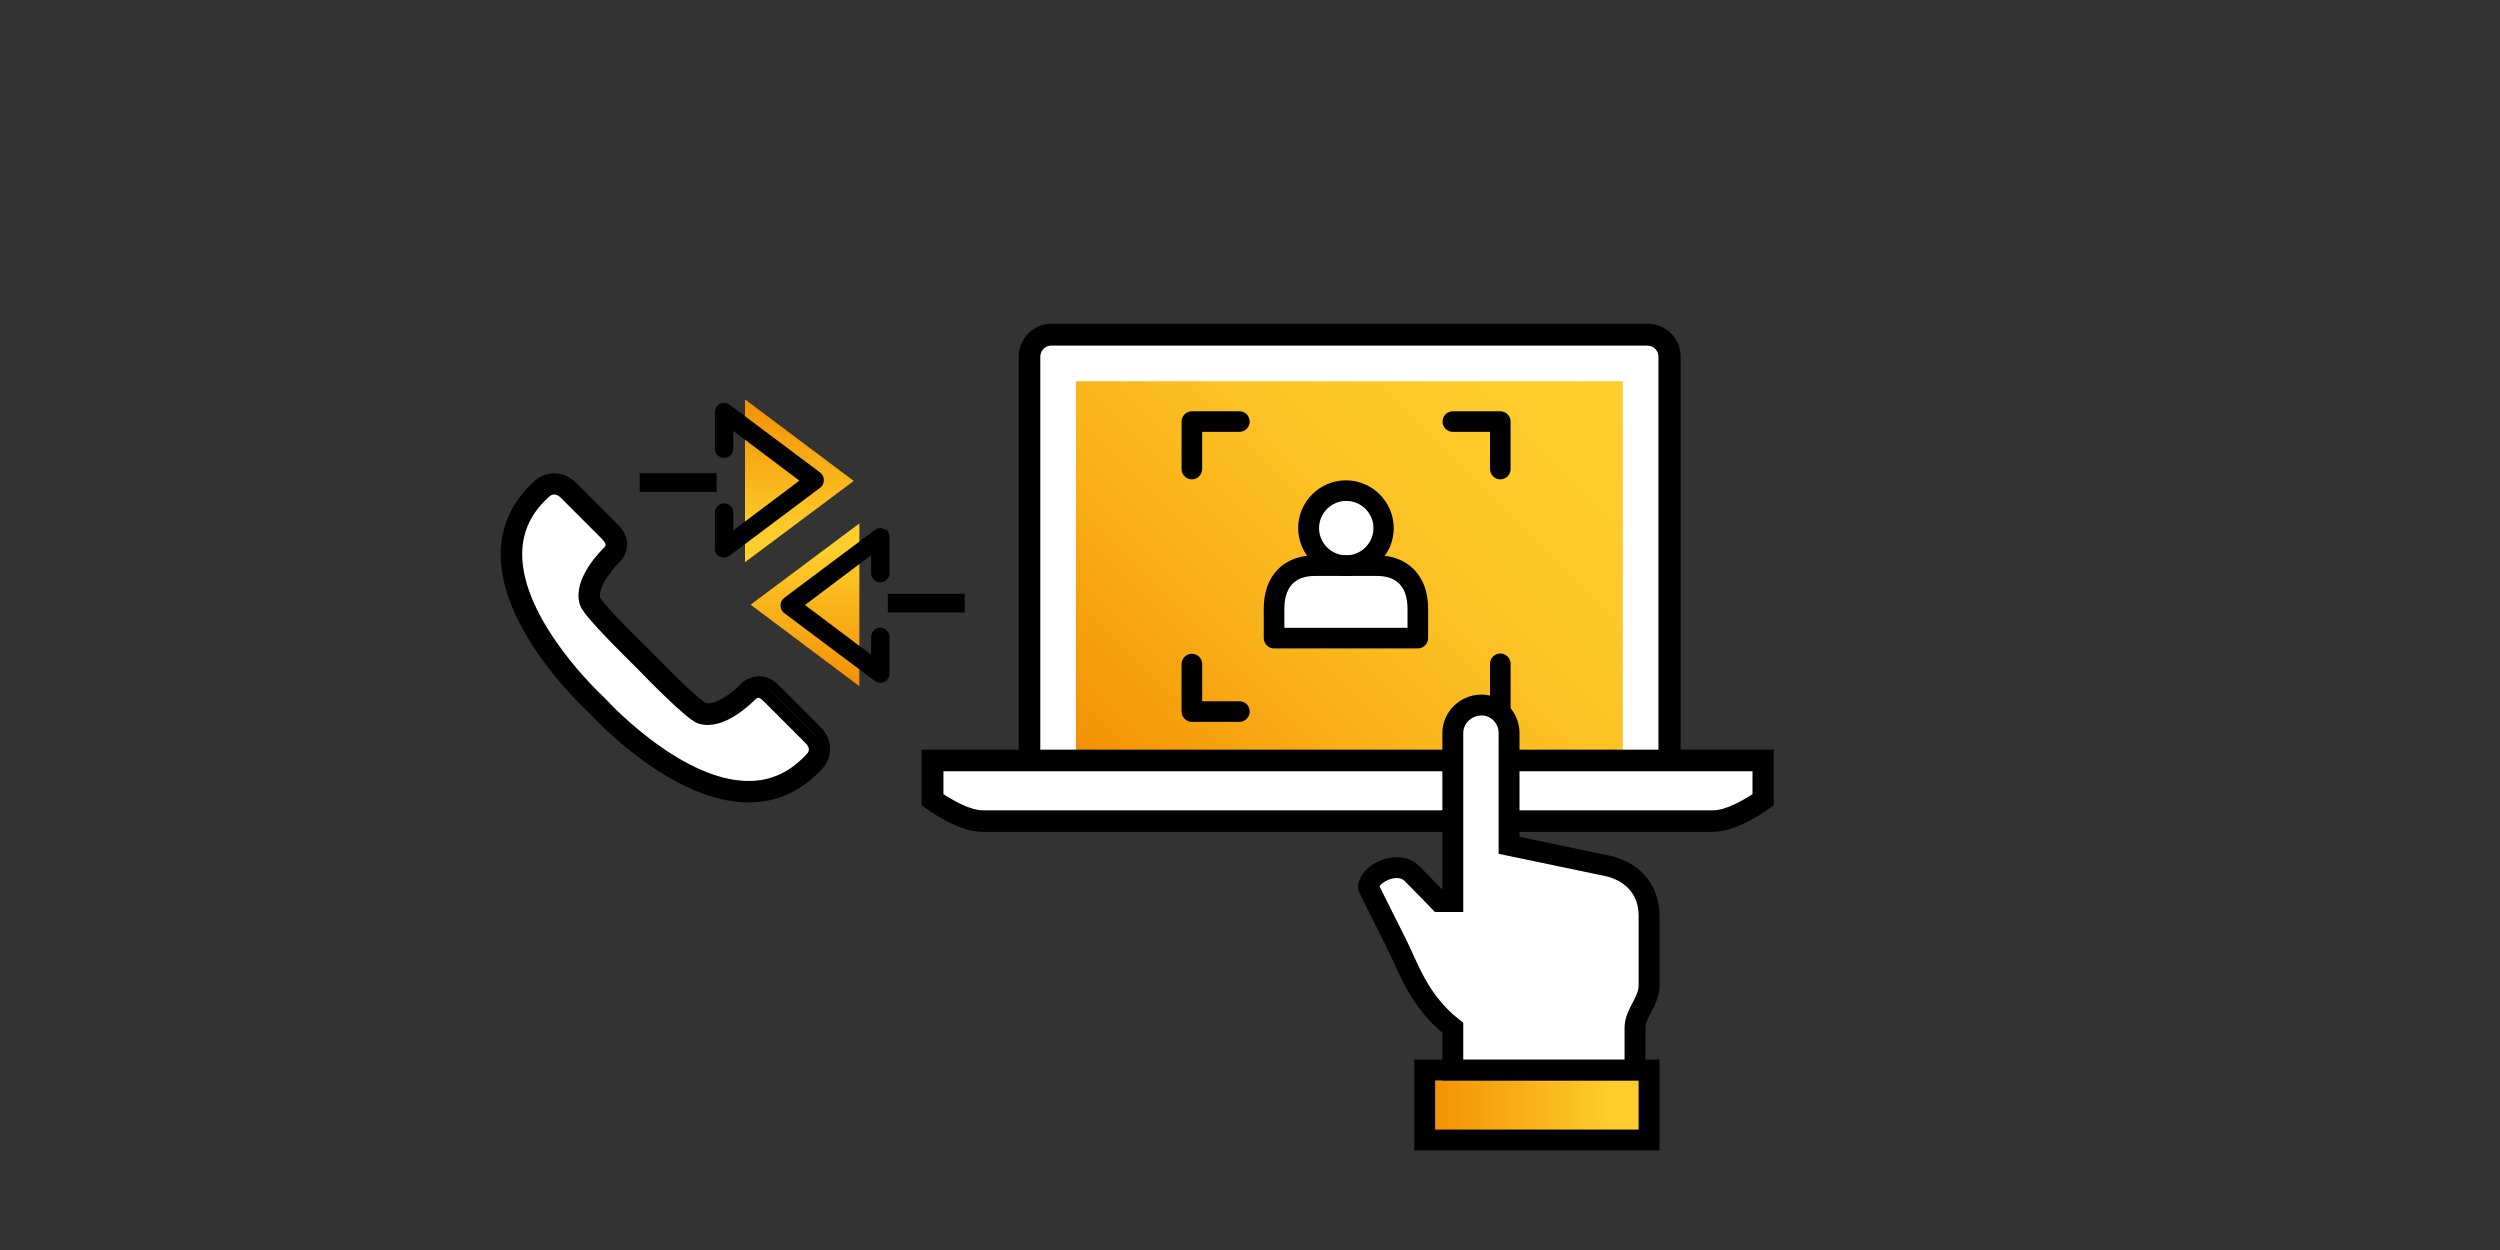 <?xml version="1.0" encoding="utf-8"?>
<!-- Generator: Adobe Illustrator 22.0.1, SVG Export Plug-In . SVG Version: 6.00 Build 0)  -->
<svg version="1.1" xmlns="http://www.w3.org/2000/svg" xmlns:xlink="http://www.w3.org/1999/xlink" x="0px" y="0px"
	 viewBox="0 0 800 400" style="enable-background:new 0 0 800 400;" xml:space="preserve">
<rect x="0" y="0" width="800" height="400" fill="#333333" stroke="none"/>
<style type="text/css">
	.st0{fill:url(#SVGID_1_);}
	.st1{fill:url(#SVGID_2_);}
	.st2{fill:none;stroke:#9D9D9C;stroke-width:8.845;stroke-dasharray:8.845;}
	.st3{stroke:#000000;stroke-width:1.964;stroke-miterlimit:10;}
	.st4{fill:#BCE3F9;stroke:#BCE3F9;stroke-miterlimit:10;}
	.st5{fill:none;stroke:#BCE3F9;stroke-width:7;}
	.st6{fill:none;stroke:#9D9D9C;stroke-width:4.896;stroke-miterlimit:10;}
	.st7{fill:none;stroke:#9D9D9C;stroke-width:4.896;stroke-miterlimit:10;stroke-dasharray:7.024,7.024;}
	.st8{fill:none;stroke:#9D9D9C;stroke-width:4.896;stroke-miterlimit:10;stroke-dasharray:7.063,7.063;}
	.st9{stroke:#000000;stroke-width:0.528;stroke-miterlimit:10;}
	.st10{fill:url(#SVGID_3_);}
	.st11{fill:#FFFFFF;}
	.st12{fill:none;stroke:#000000;stroke-width:6;stroke-miterlimit:10;stroke-dasharray:11.724,11.724;}
	.st13{fill:url(#SVGID_4_);}
	.st14{stroke:#000000;stroke-width:1.078;stroke-miterlimit:10;}
	.st15{fill:none;stroke:#000000;stroke-width:6.5;stroke-miterlimit:10;}
	.st16{fill:url(#SVGID_5_);}
	.st17{fill:none;stroke:#000000;stroke-width:6;stroke-miterlimit:10;}
	.st18{fill:none;stroke:#000000;stroke-width:6;stroke-miterlimit:10;stroke-dasharray:5.818,5.818;}
	.st19{fill:none;stroke:#BCE4FA;stroke-width:5.862;stroke-miterlimit:10;}
	.st20{fill:none;stroke:#BCE4FA;stroke-width:5.862;stroke-miterlimit:10;stroke-dasharray:8.113,8.113;}
	.st21{fill:none;stroke:#BCE3F9;stroke-width:5.862;stroke-miterlimit:10;}
	.st22{fill:none;stroke:#BCE3F9;stroke-width:5.862;stroke-miterlimit:10;stroke-dasharray:7.966,7.966;}
	.st23{fill:url(#SVGID_8_);}
	.st24{fill:none;stroke:#BCE3FA;stroke-width:5.862;stroke-miterlimit:10;}
	.st25{fill:none;stroke:#BCE3FA;stroke-width:5.862;stroke-miterlimit:10;stroke-dasharray:7.966,7.966;}
	.st26{fill:#BCE3F9;}
	.st27{fill:#C6C6C6;}
	.st28{fill:#FFFFFF;stroke:#000000;stroke-width:5.826;}
	.st29{fill:#DADADA;stroke:#000000;stroke-width:7;stroke-linecap:round;stroke-linejoin:round;stroke-miterlimit:10;}
	.st30{fill:url(#SVGID_11_);stroke:#000000;stroke-width:7;stroke-linecap:round;stroke-linejoin:round;stroke-miterlimit:10;}
	.st31{fill:url(#SVGID_12_);}
	.st32{fill:#B2B2B2;stroke:#B2B2B2;stroke-width:1.092;stroke-miterlimit:10;}
	.st33{fill:#FFFFFF;stroke:#000000;stroke-width:7.117;stroke-linecap:round;stroke-linejoin:round;stroke-miterlimit:10;}
	.st34{fill:none;stroke:#000000;stroke-width:7.117;stroke-linecap:round;stroke-linejoin:round;stroke-miterlimit:10;}
	.st35{fill:none;stroke:#9D9D9C;stroke-width:4.229;stroke-miterlimit:10;stroke-dasharray:7.394,7.394;}
	.st36{fill:#FFFFFF;stroke:#000000;stroke-width:5.286;stroke-linecap:round;stroke-linejoin:round;stroke-miterlimit:10;}
	.st37{fill:#BCE4FA;}
	.st38{fill:#FFFFFF;stroke:#000000;stroke-width:5.286;stroke-miterlimit:10;}
	.st39{fill:#FFD600;stroke:#000000;stroke-width:5.286;stroke-miterlimit:10;}
	.st40{fill:#FFD600;stroke:#000000;stroke-width:4.229;stroke-linecap:round;stroke-linejoin:round;stroke-miterlimit:10;}
	.st41{fill:none;stroke:#000000;stroke-width:5.286;stroke-miterlimit:10;}
	.st42{fill:url(#SVGID_23_);}
	.st43{stroke:#000000;stroke-width:1.73;stroke-miterlimit:10;}
	.st44{fill:#41464C;}
	.st45{stroke:#000000;stroke-width:1.345;stroke-miterlimit:10;}
	.st46{fill:#9D9D9C;}
	.st47{fill:#FFFFFF;stroke:#000000;stroke-width:4.583;stroke-miterlimit:10;}
	.st48{fill:#FFD600;stroke:#000000;stroke-width:4;stroke-miterlimit:10;}
	.st49{fill:#FFD600;}
	.st50{fill:#292E34;}
	.st51{fill:#BCE4FA;stroke:#000000;stroke-width:4;stroke-miterlimit:10;}
	.st52{fill:#D4EDFC;stroke:#000000;stroke-width:5;stroke-linecap:round;stroke-linejoin:round;stroke-miterlimit:10;}
	.st53{fill:url(#SVGID_24_);stroke:#000000;stroke-width:5;stroke-linecap:round;stroke-linejoin:round;stroke-miterlimit:10;}
	.st54{fill:none;stroke:#000000;stroke-width:5;stroke-linecap:round;stroke-linejoin:round;stroke-miterlimit:10;}
	.st55{fill:#3C3C3B;}
	.st56{fill:#9D9D9C;stroke:#9D9D9C;stroke-width:2.49;stroke-miterlimit:10;}
	.st57{fill:#FFFFFF;stroke:#9D9D9C;stroke-width:6.926;stroke-miterlimit:10;}
	.st58{fill:#FFD600;stroke:#000000;stroke-width:6;stroke-linecap:round;stroke-linejoin:round;stroke-miterlimit:10;}
	.st59{fill:#FFFFFF;stroke:#020203;stroke-width:6;stroke-miterlimit:10;}
	.st60{fill:#FFD703;stroke:#000000;stroke-width:6;stroke-linecap:round;stroke-linejoin:round;stroke-miterlimit:10;}
	.st61{fill:none;stroke:#000000;stroke-width:6;stroke-linecap:round;stroke-linejoin:round;stroke-miterlimit:10;}
	.st62{fill:#9D9D9C;stroke:#9D9D9C;stroke-width:2.857;stroke-miterlimit:10;}
	.st63{fill:#FFFFFF;stroke:#000000;stroke-width:6.225;stroke-miterlimit:10;}
	.st64{fill:url(#SVGID_25_);}
	.st65{fill:#FFFFFF;stroke:#000000;stroke-width:6.225;stroke-linecap:round;stroke-linejoin:round;stroke-miterlimit:10;}
	.st66{stroke:#000000;stroke-width:3.424;stroke-miterlimit:10;}
	.st67{fill:none;stroke:#000000;stroke-width:5.714;stroke-miterlimit:10;}
	.st68{fill:none;stroke:#000000;stroke-width:5.714;stroke-miterlimit:10;stroke-dasharray:5.672,5.672;}
	.st69{fill:none;stroke:#BCE4FA;stroke-width:5.714;stroke-miterlimit:10;}
	.st70{fill:none;stroke:#BCE4FA;stroke-width:5.714;stroke-miterlimit:10;stroke-dasharray:7.909,7.909;}
	.st71{fill:none;stroke:#000000;stroke-width:5.714;stroke-miterlimit:10;stroke-dasharray:11.711,11.711;}
	.st72{fill:none;stroke:#FFD600;stroke-width:5.714;stroke-miterlimit:10;}
	.st73{fill:none;stroke:#FFD600;stroke-width:5.714;stroke-miterlimit:10;stroke-dasharray:7.765,7.765;}
	.st74{fill:#FFD703;stroke:#000000;stroke-width:4;stroke-linecap:round;stroke-linejoin:round;stroke-miterlimit:10;}
	.st75{fill:none;stroke:#9D9D9C;stroke-width:4.64;stroke-miterlimit:10;}
	.st76{fill:none;stroke:#9D9D9C;stroke-width:4.64;stroke-miterlimit:10;stroke-dasharray:6.626,6.626;}
	.st77{fill:none;stroke:#9D9D9C;stroke-width:4.64;stroke-miterlimit:10;stroke-dasharray:6.349,6.349;}
	.st78{fill:none;stroke:#9D9D9C;stroke-width:4.64;stroke-miterlimit:10;stroke-dasharray:6.593,6.593;}
	.st79{fill:none;stroke:#9D9D9C;stroke-width:4.64;stroke-miterlimit:10;stroke-dasharray:6.581,6.581;}
	.st80{fill:none;stroke:#9D9D9C;stroke-width:4.64;stroke-miterlimit:10;stroke-dasharray:6.437,6.437;}
	.st81{fill:#FFFFFF;stroke:#000000;stroke-width:4.64;stroke-miterlimit:10;}
	.st82{fill:url(#SVGID_30_);}
	.st83{fill:#FFFFFF;stroke:#000000;stroke-width:4.64;stroke-linecap:round;stroke-linejoin:round;stroke-miterlimit:10;}
	.st84{fill:none;stroke:#000000;stroke-width:4.64;stroke-linecap:round;stroke-linejoin:round;stroke-miterlimit:10;}
	.st85{fill:#FFD600;stroke:#000000;stroke-width:4.64;stroke-linecap:round;stroke-linejoin:round;stroke-miterlimit:10;}
	.st86{fill:#D4EDFC;stroke:#000000;stroke-width:4.64;stroke-linecap:round;stroke-linejoin:round;stroke-miterlimit:10;}
	.st87{stroke:#000000;stroke-width:0.928;stroke-miterlimit:10;}
	.st88{fill:#FFFFFF;stroke:#000000;stroke-width:4.253;stroke-miterlimit:10;}
	.st89{fill:#BCE4FA;stroke:#000000;stroke-width:3.712;stroke-miterlimit:10;}
	.st90{stroke:#000000;stroke-miterlimit:10;}
	.st91{fill:url(#SVGID_33_);}
	.st92{fill:#FDC30B;}
	.st93{stroke:#000000;stroke-width:2.163;stroke-miterlimit:10;}
	.st94{fill:#FFD600;stroke:#000000;stroke-width:3.712;stroke-miterlimit:10;}
	.st95{stroke:#000000;stroke-width:1.5;stroke-miterlimit:10;}
	.st96{fill:url(#SVGID_34_);}
	.st97{fill:#FFFFFF;stroke:#000000;stroke-width:7;stroke-miterlimit:10;}
	.st98{fill:url(#SVGID_35_);}
	.st99{fill:none;stroke:#000000;stroke-width:5.654;}
	.st100{fill:#1D1D1C;}
	.st101{fill:#929393;}
	.st102{fill:#FFD600;stroke:#000000;stroke-width:4.297;stroke-miterlimit:10;}
	.st103{fill:#FFFFFF;stroke:#FFD600;stroke-width:5.266;stroke-linecap:round;stroke-linejoin:round;stroke-miterlimit:10;}
	.st104{fill:none;stroke:#FFD600;stroke-width:5.266;stroke-linecap:round;stroke-linejoin:round;stroke-miterlimit:10;}
	.st105{fill:none;stroke:#9D9D9C;stroke-width:4.64;stroke-miterlimit:10;stroke-dasharray:6.693,6.693;}
	.st106{fill:#D4EDFC;stroke:#000000;stroke-width:5.065;stroke-linecap:round;stroke-linejoin:round;stroke-miterlimit:10;}
	.st107{fill:#FFD600;stroke:#000000;stroke-width:5.065;stroke-linecap:round;stroke-linejoin:round;stroke-miterlimit:10;}
	.st108{fill:none;stroke:#000000;stroke-width:5.065;stroke-linecap:round;stroke-linejoin:round;stroke-miterlimit:10;}
	.st109{fill:#FFFFFF;stroke:#000000;stroke-miterlimit:10;}
	.st110{fill:#BCE3FA;}
	.st111{fill:#70706F;}
	.st112{fill:#BCE4FA;stroke:#BCE3FA;stroke-width:13.679;stroke-miterlimit:10;}
	.st113{fill:#FFD700;stroke:#FFD700;stroke-width:13.679;stroke-miterlimit:10;}
	.st114{stroke:#000000;stroke-width:2.28;stroke-miterlimit:10;}
	.st115{fill:url(#SVGID_38_);}
	.st116{fill:none;stroke:#9D9D9C;stroke-width:4.64;stroke-miterlimit:10;stroke-dasharray:6.496,6.496;}
	.st117{fill:#FFFFFF;stroke:#000000;stroke-width:5.268;stroke-miterlimit:10;}
	.st118{fill:#FFD600;stroke:#000000;stroke-width:4.598;stroke-miterlimit:10;}
	.st119{fill:#F9C44F;}
	.st120{fill:url(#SVGID_39_);}
	.st121{fill:#FFFFFF;stroke:#292E34;stroke-width:3.533;}
	.st122{fill:none;stroke:#000000;stroke-width:7.742;}
	.st123{fill:none;stroke:#9D9D9C;stroke-width:7;stroke-dasharray:7.742;}
	.st124{fill:#FFFFFF;stroke:#000000;stroke-width:6.118;}
	.st125{fill:none;stroke:#000000;stroke-width:7;}
	.st126{fill:url(#SVGID_40_);stroke:#000000;stroke-width:6;stroke-miterlimit:10;}
	.st127{fill:#C6C6C6;stroke:#000000;stroke-width:6;stroke-miterlimit:10;}
	.st128{fill:none;stroke:#000000;stroke-width:7;stroke-miterlimit:10;}
	.st129{fill:none;stroke:#000000;stroke-width:6.118;stroke-miterlimit:10;}
	.st130{fill:url(#SVGID_41_);}
	.st131{fill:url(#SVGID_42_);}
	.st132{stroke:#000000;stroke-width:1.32;}
	.st133{fill:url(#SVGID_43_);}
	.st134{clip-path:url(#SVGID_45_);}
	.st135{fill:none;stroke:#000000;stroke-width:5.748;}
	.st136{fill:#FFFFFF;stroke:#000000;stroke-width:5.748;}
	.st137{fill:#FFFFFF;stroke:#FFFFFF;stroke-width:1.223;}
	.st138{stroke:#000000;stroke-width:1.376;}
	.st139{fill:url(#SVGID_46_);}
	.st140{stroke:#FFFFFF;stroke-width:0.66;stroke-miterlimit:10;}
	.st141{fill:none;stroke:#000000;stroke-width:5.282;stroke-miterlimit:10;}
	.st142{fill:url(#SVGID_47_);stroke:#000000;stroke-width:5.282;}
	.st143{fill:#FFFFFF;stroke:#000000;stroke-width:6.051;}
	.st144{fill:none;stroke:#9D9D9C;stroke-width:7.094;}
	.st145{fill:none;stroke:#9D9D9C;stroke-width:7.083;stroke-dasharray:8.222;}
	.st146{fill:none;stroke:#9D9D9C;stroke-width:7.083;}
	.st147{fill:none;stroke:#9D9D9C;stroke-width:7.094;stroke-dasharray:7.094;}
	.st148{fill:#FFFFFF;stroke:#000000;stroke-width:6.847;stroke-linecap:round;stroke-linejoin:round;stroke-miterlimit:10;}
	.st149{fill:none;stroke:#000000;stroke-width:6;}
	.st150{fill:#FFFFFF;stroke:#000000;stroke-width:6;}
	.st151{fill:#FFD700;}
	.st152{fill:none;stroke:#000000;stroke-width:4.697;}
	.st153{fill:url(#SVGID_50_);stroke:#000000;stroke-width:6;}
	.st154{fill:url(#SVGID_51_);}
	.st155{fill:#FFFFFF;stroke:#000000;stroke-width:7.094;}
	.st156{fill:none;stroke:#000000;stroke-width:7.094;}
	.st157{fill:none;stroke:#878787;stroke-width:6;}
	.st158{fill:#FFFFFF;stroke:#000000;stroke-width:4.697;}
	.st159{fill:none;stroke:#000000;stroke-width:7.396;}
	.st160{fill:url(#SVGID_52_);}
	.st161{fill:none;stroke:#000000;stroke-width:5.436;}
	.st162{fill:#FFFFFF;stroke:#000000;stroke-width:5.436;}
	.st163{fill:#FFFFFF;stroke:#000000;stroke-width:6;stroke-miterlimit:10;}
	.st164{fill:#FFFFFF;stroke:#000000;stroke-width:5.275;stroke-miterlimit:10;}
	.st165{fill:#FFFFFF;stroke:#000000;stroke-width:5.537;stroke-miterlimit:10;}
	.st166{fill:none;stroke:#000000;stroke-width:5.275;stroke-miterlimit:10;}
	.st167{fill:#FFFFFF;stroke:#000000;stroke-width:5.275;stroke-miterlimit:10;}
	.st168{fill:url(#SVGID_53_);stroke:#000000;stroke-width:6;}
	.st169{fill:none;stroke:#9D9D9C;stroke-width:5;stroke-miterlimit:10;}
	.st170{fill:none;stroke:#9D9D9C;stroke-width:5;stroke-miterlimit:10;stroke-dasharray:6.981,6.981;}
	.st171{fill:none;stroke:#9D9D9C;stroke-width:5;stroke-miterlimit:10;stroke-dasharray:7,7;}
	.st172{fill:none;stroke:#9D9D9C;stroke-width:5;stroke-miterlimit:10;stroke-dasharray:6.926,6.926;}
	.st173{fill:none;stroke:#9D9D9C;stroke-width:5.194;stroke-miterlimit:10;}
	.st174{fill:none;stroke:#9D9D9C;stroke-width:5.194;stroke-miterlimit:10;stroke-dasharray:7.252,7.252;}
	.st175{fill:url(#SVGID_54_);}
	.st176{fill:#FFFFFF;stroke:#000000;stroke-width:5;stroke-miterlimit:10;}
	.st177{fill:url(#SVGID_55_);stroke:#000000;stroke-width:6;}
	.st178{fill:none;stroke:#FFFFFF;stroke-width:5;stroke-miterlimit:10;stroke-dasharray:7,7;}
	.st179{fill:url(#SVGID_56_);stroke:#000000;stroke-width:6;}
	.st180{fill:url(#SVGID_59_);stroke:#000000;stroke-width:6.485;}
	.st181{fill:url(#SVGID_60_);stroke:#000000;stroke-width:6.485;}
	.st182{fill:none;stroke:#FFFFFF;stroke-width:5.404;stroke-miterlimit:10;stroke-dasharray:5.109,5.109;}
	.st183{fill:none;stroke:#000000;stroke-width:7.359;stroke-miterlimit:10;}
	.st184{fill:none;stroke:#020203;stroke-width:6;stroke-miterlimit:10;}
	.st185{fill:none;stroke:#020203;stroke-width:7;stroke-miterlimit:10;}
	.st186{fill:none;stroke:#9D9D9C;stroke-width:4.824;stroke-miterlimit:10;}
	.st187{fill:none;stroke:#9D9D9C;stroke-width:4.824;stroke-miterlimit:10;stroke-dasharray:6.889,6.889;}
	.st188{fill:none;stroke:#9D9D9C;stroke-width:4.824;stroke-miterlimit:10;stroke-dasharray:6.601,6.601;}
	.st189{fill:none;stroke:#9D9D9C;stroke-width:4.824;stroke-miterlimit:10;stroke-dasharray:7.168,7.168;}
	.st190{fill:url(#SVGID_63_);}
	.st191{stroke:#000000;stroke-width:1.04;stroke-miterlimit:10;}
	.st192{fill:url(#SVGID_64_);}
	.st193{stroke:#000000;stroke-width:0.949;stroke-miterlimit:10;}
	.st194{fill:url(#SVGID_65_);}
	.st195{fill:none;stroke:#9D9D9C;stroke-width:4.824;stroke-miterlimit:10;stroke-dasharray:6.753,6.753;}
	.st196{fill:url(#SVGID_66_);stroke:#000000;stroke-width:6;stroke-miterlimit:10;}
	.st197{fill:none;stroke:#9D9D9C;stroke-width:5.175;stroke-miterlimit:10;}
	.st198{fill:none;stroke:#9D9D9C;stroke-width:5.175;stroke-miterlimit:10;stroke-dasharray:7.085,7.085;}
	.st199{fill:none;stroke:#9D9D9C;stroke-width:5.175;stroke-miterlimit:10;stroke-dasharray:7.244,7.244;}
	.st200{fill:#FFFFFF;stroke:#000000;stroke-width:6.238;stroke-miterlimit:10;}
	.st201{fill:#FFFFFF;stroke:#000000;stroke-width:4.824;stroke-linecap:round;stroke-linejoin:round;stroke-miterlimit:10;}
	.st202{fill:#FFFFFF;stroke:#000000;stroke-width:6;stroke-linecap:round;stroke-linejoin:round;stroke-miterlimit:10;}
	.st203{fill:#FFD600;stroke:#1E1E1C;stroke-width:4.205;stroke-linecap:round;stroke-linejoin:round;stroke-miterlimit:10;}
	.st204{fill:#FFD703;stroke:#1E1E1C;stroke-width:5;stroke-linecap:round;stroke-linejoin:round;stroke-miterlimit:10;}
	.st205{fill:none;stroke:#1E1E1C;stroke-width:6;stroke-linecap:round;stroke-linejoin:round;stroke-miterlimit:10;}
	.st206{fill:url(#SVGID_67_);}
	.st207{fill:#FFFFFF;stroke:#000000;stroke-width:6.514;stroke-linecap:round;stroke-linejoin:round;stroke-miterlimit:10;}
	.st208{fill:none;stroke:#000000;stroke-width:6.514;stroke-linecap:round;stroke-linejoin:round;stroke-miterlimit:10;}
	.st209{stroke:#000000;stroke-width:0.473;stroke-miterlimit:10;}
	.st210{fill:#FFFFFF;stroke:#000000;stroke-width:0;stroke-miterlimit:10;}
	.st211{stroke:#000000;stroke-width:0;stroke-miterlimit:10;}
	.st212{fill:#BCE3F9;stroke:#000000;stroke-width:6;stroke-miterlimit:10;}
	.st213{fill:#FFFFFF;stroke:#000000;stroke-width:6.787;stroke-miterlimit:10;}
	.st214{fill:#CDD5D7;stroke:#000000;stroke-width:6.305;stroke-miterlimit:10;}
	.st215{fill:url(#SVGID_68_);}
	.st216{fill:none;stroke:#000000;stroke-width:4.824;stroke-miterlimit:10;stroke-dasharray:6.753,6.753;}
	.st217{fill:none;stroke:#000000;stroke-width:5.133;stroke-miterlimit:10;}
	.st218{fill:none;stroke:#000000;stroke-width:5.133;stroke-miterlimit:10;stroke-dasharray:6.991,6.991;}
	.st219{fill:none;stroke:#000000;stroke-width:5.133;stroke-miterlimit:10;stroke-dasharray:7.186,7.186;}
	.st220{fill:url(#SVGID_69_);}
	.st221{fill:#DADADA;}
	.st222{fill:#FBBD5F;}
	.st223{fill:#1A3752;}
	.st224{fill:none;stroke:#000000;stroke-width:7.939;stroke-miterlimit:10;}
	.st225{fill:none;stroke:#FFD700;stroke-width:7;}
	.st226{fill:#FFFFFF;stroke:#1E1E1C;stroke-width:0.503;stroke-miterlimit:10;}
	.st227{fill:#FFFFFF;stroke:#292E34;stroke-width:5.532;}
	.st228{stroke:#000000;stroke-width:3;stroke-miterlimit:10;}
	.st229{stroke:#FFFFFF;stroke-width:0.5;stroke-miterlimit:10;}
	.st230{fill:none;stroke:#000000;stroke-width:8.845;}
	.st231{fill:url(#SVGID_70_);}
	.st232{fill:url(#SVGID_71_);}
	.st233{fill:#B2B2B2;}
	.st234{fill:url(#SVGID_72_);}
	.st235{fill:none;stroke:#000000;stroke-width:5.969;stroke-miterlimit:10;stroke-dasharray:5.969,5.969;}
	.st236{fill:none;stroke:#000000;stroke-width:5.969;stroke-miterlimit:10;}
	.st237{fill:none;stroke:#000000;stroke-width:5.969;stroke-miterlimit:10;stroke-dasharray:5.925,5.925;}
	.st238{fill:none;stroke:#BCE4FA;stroke-width:5.969;stroke-miterlimit:10;stroke-dasharray:8.356,8.356;}
	.st239{fill:none;stroke:#BCE4FA;stroke-width:5.969;stroke-miterlimit:10;}
	.st240{fill:none;stroke:#BCE4FA;stroke-width:5.969;stroke-miterlimit:10;stroke-dasharray:8.261,8.261;}
	.st241{fill:none;stroke:#000000;stroke-width:5.969;stroke-miterlimit:10;stroke-dasharray:11.938,11.938;}
	.st242{fill:none;stroke:#000000;stroke-width:5.969;stroke-miterlimit:10;stroke-dasharray:12.233,12.233;}
	.st243{fill:none;stroke:#BCE3F9;stroke-width:5.969;stroke-miterlimit:10;}
	.st244{fill:none;stroke:#BCE3F9;stroke-width:5.969;stroke-miterlimit:10;stroke-dasharray:8.111,8.111;}
	.st245{stroke:#000000;stroke-width:2.925;stroke-miterlimit:10;}
	.st246{stroke:#000000;stroke-width:1.147;stroke-miterlimit:10;}
	.st247{fill:url(#SVGID_77_);stroke:#000000;stroke-width:6.267;stroke-miterlimit:10;}
	.st248{fill:url(#SVGID_78_);stroke:#000000;stroke-width:6.267;stroke-miterlimit:10;}
	.st249{fill:url(#SVGID_79_);stroke:#000000;stroke-width:6.267;stroke-miterlimit:10;}
	.st250{fill:url(#SVGID_80_);stroke:#000000;stroke-width:6.267;stroke-miterlimit:10;}
	.st251{fill:url(#SVGID_81_);stroke:#000000;stroke-width:6.267;stroke-miterlimit:10;}
	.st252{fill:url(#SVGID_82_);stroke:#000000;stroke-width:6.267;stroke-miterlimit:10;}
	.st253{fill:none;stroke:#000000;stroke-width:5.862;stroke-miterlimit:10;}
	.st254{fill:none;stroke:#000000;stroke-width:5.862;stroke-miterlimit:10;stroke-dasharray:5.818,5.818;}
	.st255{fill:none;stroke:#FFD600;stroke-width:5.862;stroke-miterlimit:10;}
	.st256{fill:none;stroke:#FFD600;stroke-width:5.862;stroke-miterlimit:10;stroke-dasharray:7.966,7.966;}
	.st257{fill:url(#SVGID_85_);}
	.st258{fill:none;stroke:#000000;stroke-width:7;stroke-linecap:round;stroke-linejoin:round;stroke-miterlimit:10;}
	.st259{fill:url(#SVGID_86_);}
	.st260{fill:#FFFFFF;stroke:#000000;stroke-width:7;stroke-linecap:round;stroke-linejoin:round;stroke-miterlimit:10;}
	.st261{stroke:#000000;stroke-width:0.547;stroke-miterlimit:10;}
	.st262{fill:#FFFFFF;stroke:#000000;stroke-width:3.813;stroke-miterlimit:10;}
	.st263{fill:none;stroke:#9D9D9C;stroke-width:3.323;stroke-miterlimit:10;}
	.st264{fill:none;stroke:#9D9D9C;stroke-width:3.323;stroke-miterlimit:10;stroke-dasharray:5.623,5.623;}
	.st265{fill:none;stroke:#9D9D9C;stroke-width:3.323;stroke-miterlimit:10;stroke-dasharray:5.375,5.375;}
	.st266{fill:none;stroke:#9D9D9C;stroke-width:3.323;stroke-miterlimit:10;stroke-dasharray:5.375,5.375;}
	.st267{fill:none;stroke:#9D9D9C;stroke-width:3.323;stroke-miterlimit:10;stroke-dasharray:5.725,5.725;}
	.st268{fill:#9D9D9C;stroke:#000000;stroke-width:3.688;stroke-linecap:round;stroke-linejoin:round;stroke-miterlimit:10;}
	.st269{fill:none;stroke:#000000;stroke-width:4.199;}
	.st270{fill:#BCE3F9;stroke:#000000;stroke-width:4.233;}
	.st271{fill:#FFFFFF;stroke:#000000;stroke-width:4.099;stroke-miterlimit:10;}
	.st272{fill:url(#SVGID_87_);}
	.st273{fill:#FFFFFF;stroke:#000000;stroke-width:2.67;stroke-linecap:round;stroke-linejoin:round;stroke-miterlimit:10;}
	.st274{fill:#FFFFFF;stroke:#000000;stroke-width:4.199;}
	.st275{fill:url(#SVGID_90_);}
	.st276{fill:none;stroke:#000000;stroke-width:4.61;stroke-linecap:round;stroke-linejoin:round;stroke-miterlimit:10;}
	.st277{fill:#FFFFFF;stroke:#000000;stroke-width:3.585;stroke-miterlimit:10;}
	.st278{fill:#FFD600;stroke:#000000;stroke-width:3.585;stroke-linecap:round;stroke-linejoin:round;stroke-miterlimit:10;}
	.st279{fill:none;stroke:#000000;stroke-width:3.585;stroke-linecap:round;stroke-linejoin:round;stroke-miterlimit:10;}
	.st280{fill:#FFFFFF;stroke:#000000;stroke-width:4.233;stroke-linecap:round;stroke-linejoin:round;stroke-miterlimit:10;}
	.st281{fill:#C6C6C6;stroke:#000000;stroke-width:3.35;}
	.st282{fill:#FFD600;stroke:#000000;stroke-width:3.018;stroke-miterlimit:10;}
	.st283{fill:#FFFFFF;stroke:#000000;stroke-width:3.018;stroke-miterlimit:10;}
	.st284{fill:none;stroke:#FFD700;stroke-width:4.33;stroke-linecap:round;stroke-linejoin:round;stroke-miterlimit:10;}
	.st285{fill:none;stroke:#000000;stroke-width:3.649;stroke-miterlimit:10;}
	.st286{fill:none;}
	.st287{fill:#47B8EA;}
	.st288{fill:#BCE3F9;stroke:#000000;stroke-width:4.24;}
	.st289{fill:#FFFFFF;stroke:#000000;stroke-width:4.24;}
	.st290{fill:#FFFFFF;stroke:#000000;stroke-width:5.747;stroke-linecap:round;stroke-linejoin:round;stroke-miterlimit:10;}
	.st291{fill:url(#SVGID_99_);}
	.st292{fill:url(#SVGID_100_);}
	.st293{fill:none;stroke:#9D9D9C;stroke-width:6.166;stroke-miterlimit:10;}
	.st294{fill:none;stroke:#9D9D9C;stroke-width:6.166;stroke-miterlimit:10;stroke-dasharray:6.525,6.525;}
	.st295{fill:none;stroke:#9D9D9C;stroke-width:6.166;stroke-miterlimit:10;stroke-dasharray:6.776,6.776;}
	.st296{fill:none;stroke:#000000;stroke-width:6.089;}
	.st297{stroke:#BCE3FA;stroke-width:0.543;stroke-miterlimit:10;}
	.st298{fill:url(#SVGID_101_);stroke:#000000;stroke-width:6.713;}
	.st299{fill:none;stroke:#9D9D9C;stroke-width:6.166;stroke-miterlimit:10;stroke-dasharray:6.676,6.676;}
	.st300{fill:none;stroke:#000000;stroke-width:7.6;stroke-miterlimit:10;}
	.st301{fill:url(#SVGID_102_);stroke:#000000;stroke-width:7.194;stroke-miterlimit:10;}
	.st302{fill:#FFFFFF;stroke:#000000;stroke-width:7.194;stroke-miterlimit:10;}
	.st303{stroke:#000000;stroke-width:1.292;stroke-miterlimit:10;}
	.st304{fill:url(#SVGID_105_);}
	.st305{stroke:#000000;stroke-width:1.086;stroke-miterlimit:10;}
	.st306{stroke:#000000;stroke-width:2.171;stroke-miterlimit:10;}
	.st307{fill:url(#SVGID_106_);}
	.st308{fill:none;stroke:#000000;stroke-width:7.161;stroke-miterlimit:10;}
	.st309{fill:none;stroke:#000000;stroke-width:7.161;stroke-miterlimit:10;stroke-dasharray:7.21,7.21;}
	.st310{stroke:#000000;stroke-width:3.819;stroke-miterlimit:10;}
	.st311{stroke:#000000;stroke-width:0.515;stroke-miterlimit:10;}
	.st312{fill:#BCE3F9;stroke:#000000;stroke-width:7.161;stroke-miterlimit:10;}
	.st313{fill:url(#SVGID_111_);}
	.st314{stroke:#000000;stroke-width:3.581;stroke-miterlimit:10;}
	.st315{fill:#FFFFFF;stroke:#000000;stroke-width:7.542;stroke-miterlimit:10;}
	.st316{fill:#FFD600;stroke:#000000;stroke-width:6.583;stroke-miterlimit:10;}
	.st317{fill:#BCE3F9;stroke:#000000;stroke-width:6.583;stroke-miterlimit:10;}
	.st318{fill:url(#SVGID_112_);}
	.st319{fill:none;stroke:#000000;stroke-width:7.105;stroke-linecap:round;stroke-linejoin:round;stroke-miterlimit:10;}
	.st320{fill:url(#SVGID_113_);}
	.st321{stroke:#000000;stroke-width:2.03;stroke-miterlimit:10;}
	.st322{fill:none;stroke:#000000;stroke-width:6.09;}
	.st323{fill:none;stroke:#000000;stroke-width:5.489;}
	.st324{fill:none;stroke:#000000;stroke-width:7.105;}
	.st325{fill:url(#SVGID_114_);}
	.st326{fill:url(#SVGID_115_);}
	.st327{fill:url(#SVGID_116_);}
	.st328{stroke:#000000;stroke-width:1.038;}
	.st329{fill:url(#SVGID_117_);}
	.st330{fill:none;stroke:#000000;stroke-width:6.226;}
	.st331{fill:#020203;}
	.st332{fill:url(#SVGID_118_);}
	.st333{fill:url(#SVGID_119_);}
	.st334{fill:none;stroke:#FFFFFF;stroke-width:6.119;stroke-miterlimit:10;}
	.st335{fill:none;stroke:#000000;stroke-width:6.629;stroke-miterlimit:10;stroke-dasharray:6.087,6.087;}
	.st336{fill:none;stroke:#9D9D9C;stroke-width:5.244;stroke-miterlimit:10;}
	.st337{fill:none;stroke:#9D9D9C;stroke-width:5.244;stroke-miterlimit:10;stroke-dasharray:7.175,7.175;}
	.st338{fill:none;stroke:#9D9D9C;stroke-width:5.244;stroke-miterlimit:10;stroke-dasharray:7.451,7.451;}
	.st339{fill:none;stroke:#9D9D9C;stroke-width:5.244;stroke-miterlimit:10;stroke-dasharray:7.437,7.437;}
	.st340{fill:none;stroke:#9D9D9C;stroke-width:5.244;stroke-miterlimit:10;stroke-dasharray:7.275,7.275;}
	.st341{fill:#FFFFFF;stroke:#000000;stroke-width:5.651;stroke-miterlimit:10;}
	.st342{fill:url(#SVGID_120_);}
	.st343{fill:#FFFFFF;stroke:#000000;stroke-width:4.521;stroke-linecap:round;stroke-linejoin:round;stroke-miterlimit:10;}
	.st344{stroke:#000000;stroke-width:2.756;stroke-miterlimit:10;}
	.st345{stroke:#000000;stroke-width:1.183;stroke-miterlimit:10;}
	.st346{fill:#BCE3F9;stroke:#BCE3F9;stroke-width:5.651;stroke-miterlimit:10;}
	.st347{stroke:#000000;stroke-width:1.13;stroke-miterlimit:10;}
	.st348{fill:url(#SVGID_123_);}
	.st349{stroke:#000000;stroke-width:0.565;stroke-miterlimit:10;}
	.st350{stroke:#000000;stroke-width:1.049;stroke-miterlimit:10;}
	.st351{fill:none;stroke:#9D9D9C;stroke-width:5.244;stroke-miterlimit:10;stroke-dasharray:7.341,7.341;}
	.st352{fill:url(#SVGID_124_);stroke:#000000;stroke-width:5.651;stroke-miterlimit:10;}
	.st353{fill:#020203;stroke:#000000;stroke-width:4.067;stroke-miterlimit:10;}
	.st354{fill:#BCE3F9;stroke:#000000;stroke-width:4.067;stroke-miterlimit:10;}
	.st355{fill:#FFFFFF;stroke:#000000;stroke-width:4.067;stroke-miterlimit:10;}
	.st356{stroke:#000000;stroke-width:2.196;stroke-miterlimit:10;}
	.st357{fill:url(#SVGID_125_);}
	.st358{fill:none;stroke:#000000;stroke-width:7.593;}
	.st359{fill:url(#SVGID_126_);}
	.st360{fill:none;stroke:#292E34;stroke-width:7.48;}
	.st361{fill:none;stroke:#000000;stroke-width:7.48;}
	.st362{fill:none;stroke:#FFFFFF;stroke-width:7.48;}
	.st363{fill:url(#SVGID_127_);}
	.st364{fill:none;stroke:#000000;stroke-width:6;stroke-miterlimit:10;stroke-dasharray:5.069,5.069;}
	.st365{fill:none;stroke:#BCE4FA;stroke-width:6;stroke-miterlimit:10;}
	.st366{fill:none;stroke:#BCE4FA;stroke-width:6;stroke-miterlimit:10;stroke-dasharray:7.069,7.069;}
	.st367{fill:none;stroke:#000000;stroke-width:5.107;stroke-miterlimit:10;}
	.st368{fill:none;stroke:#000000;stroke-width:5.107;stroke-miterlimit:10;stroke-dasharray:10.467,10.467;}
	.st369{fill:none;stroke:#FFD600;stroke-width:5.107;stroke-miterlimit:10;}
	.st370{fill:none;stroke:#FFD600;stroke-width:5.107;stroke-miterlimit:10;stroke-dasharray:6.94,6.94;}
	.st371{fill:url(#SVGID_132_);}
	.st372{fill:#9D9D9C;stroke:#000000;stroke-width:3.439;stroke-linecap:round;stroke-linejoin:round;stroke-miterlimit:10;}
	.st373{fill:#FFFFFF;stroke:#000000;stroke-width:3.439;}
	.st374{fill:#8DD3F6;stroke:#000000;stroke-width:3.439;}
	.st375{fill:none;stroke:#000000;stroke-width:3.439;}
	.st376{fill:#FFD600;stroke:#000000;stroke-width:5.057;stroke-linecap:round;stroke-linejoin:round;stroke-miterlimit:10;}
	.st377{fill:#FFFFFF;stroke:#020203;stroke-width:4.29;stroke-miterlimit:10;}
	.st378{fill:#FFD703;stroke:#000000;stroke-width:4.045;stroke-linecap:round;stroke-linejoin:round;stroke-miterlimit:10;}
	.st379{fill:none;stroke:#000000;stroke-width:5.107;stroke-linecap:round;stroke-linejoin:round;stroke-miterlimit:10;}
	.st380{fill:#E5E8EC;}
	.st381{fill:#878787;}
	.st382{fill:none;stroke:#000000;stroke-width:4.086;stroke-linejoin:round;}
	.st383{fill:#FFFFFF;stroke:#000000;stroke-width:5.005;stroke-linecap:round;stroke-linejoin:round;stroke-miterlimit:10;}
	.st384{fill:url(#SVGID_133_);}
	.st385{fill:none;stroke:#000000;stroke-width:5.005;stroke-linecap:round;stroke-linejoin:round;stroke-miterlimit:10;}
	.st386{fill:none;stroke:#FFFFFF;stroke-width:4.29;}
	.st387{fill:#FFD700;stroke:#000000;stroke-width:2.043;stroke-miterlimit:10;}
	.st388{fill:#FFFFFF;stroke:#000000;stroke-width:2.043;stroke-miterlimit:10;}
	.st389{fill:#E5E8EC;stroke:#000000;stroke-width:2.043;stroke-miterlimit:10;}
	.st390{fill:#9D9D9C;stroke:#000000;stroke-width:2.043;stroke-miterlimit:10;}
	.st391{fill:#BCE4FA;stroke:#000000;stroke-width:2.043;stroke-miterlimit:10;}
	.st392{stroke:#000000;stroke-width:0.766;stroke-miterlimit:10;}
	.st393{fill:none;stroke:#000000;stroke-width:0.766;}
	.st394{fill:none;stroke:#000000;stroke-width:0.766;stroke-miterlimit:10;}
	.st395{fill:none;stroke:#000000;stroke-width:0.766;stroke-linejoin:round;}
	.st396{fill:url(#SVGID_134_);stroke:#000000;stroke-width:5.311;stroke-miterlimit:10;}
	.st397{fill:#FFFFFF;stroke:#000000;stroke-width:5.311;stroke-miterlimit:10;}
	.st398{fill:#FFFFFF;stroke:#000000;stroke-width:5.518;stroke-linecap:round;stroke-linejoin:round;stroke-miterlimit:10;}
	.st399{fill:url(#SVGID_137_);stroke:#000000;stroke-width:5.518;stroke-linejoin:round;stroke-miterlimit:10;}
	.st400{fill:#BCE3F9;stroke:#000000;stroke-width:4.811;}
	.st401{fill:#FFFFFF;stroke:#000000;stroke-width:5.82;}
	.st402{fill:#FFFFFF;stroke:#000000;stroke-width:5;stroke-linecap:round;stroke-linejoin:round;stroke-miterlimit:10;}
	.st403{fill:url(#SVGID_138_);}
	.st404{fill:#FFFFFF;stroke:#000000;stroke-width:4;stroke-linecap:round;stroke-linejoin:round;stroke-miterlimit:10;}
	.st405{fill:#FFFFFF;stroke:#000000;stroke-width:5.689;stroke-linecap:round;stroke-linejoin:round;stroke-miterlimit:10;}
	.st406{fill:#BBC4C7;}
	.st407{fill:#D8D9D9;}
	.st408{fill:#D8D9D9;stroke:#000000;stroke-width:5;}
	.st409{fill:#30251C;}
	.st410{fill:#D4EDFC;stroke:#000000;stroke-width:5.255;stroke-linecap:round;stroke-linejoin:round;stroke-miterlimit:10;}
	.st411{fill:#FFD600;stroke:#000000;stroke-width:5.255;stroke-linecap:round;stroke-linejoin:round;stroke-miterlimit:10;}
	.st412{fill:#FFFFFF;stroke:#000000;stroke-width:5.255;stroke-linecap:round;stroke-linejoin:round;stroke-miterlimit:10;}
	.st413{fill:url(#SVGID_141_);}
	.st414{fill:url(#SVGID_142_);}
	.st415{fill:url(#SVGID_143_);}
	.st416{fill:url(#SVGID_144_);}
	.st417{fill:url(#SVGID_145_);}
	.st418{fill:#B2B2B2;stroke:#B2B2B2;stroke-width:1.047;}
	.st419{stroke:#000000;stroke-width:1.047;}
	.st420{stroke:#000000;stroke-width:2.094;stroke-miterlimit:10;}
	.st421{fill:url(#SVGID_148_);}
	.st422{fill:url(#SVGID_149_);stroke:#000000;stroke-width:5.236;}
	.st423{fill:#FFFFFF;stroke:#FFFFFF;stroke-width:1.033;stroke-miterlimit:10;}
	.st424{fill:none;stroke:#000000;stroke-width:5.236;stroke-dasharray:5.669,5.669,5.669,5.669,5.669,5.669;}
	.st425{fill:none;stroke:#1E1E1C;stroke-width:5.496;stroke-miterlimit:10;}
	.st426{fill:url(#SVGID_152_);stroke:#000000;stroke-width:5.236;}
	.st427{fill:#FFFFFF;stroke:#FFFFFF;stroke-width:2.094;stroke-miterlimit:10;}
	.st428{fill:none;stroke:#000000;stroke-width:6.283;stroke-miterlimit:10;}
	.st429{fill:none;stroke:#FFFFFF;stroke-width:5.032;stroke-miterlimit:10;}
	.st430{fill:#FFFFFF;stroke:#000000;stroke-width:7.435;stroke-miterlimit:10;}
	.st431{fill:#FFFFFF;stroke:#000000;stroke-width:7.805;stroke-miterlimit:10;}
	.st432{fill:none;stroke:#000000;stroke-width:7.435;stroke-miterlimit:10;}
	.st433{fill:#FFFFFF;stroke:#000000;stroke-width:7.435;stroke-miterlimit:10;}
	.st434{fill:url(#SVGID_153_);}
	.st435{fill:url(#SVGID_154_);}
	.st436{fill:none;stroke:#878787;stroke-width:6.32;}
	.st437{fill:url(#SVGID_155_);stroke:#000000;stroke-width:6;}
	.st438{fill:url(#SVGID_156_);}
	.st439{fill:url(#SVGID_157_);}
	.st440{fill:url(#SVGID_158_);}
	.st441{fill:url(#SVGID_159_);}
	.st442{fill:none;stroke:#000000;stroke-width:5.826;}
	.st443{fill:none;stroke:#000000;stroke-width:5.826;stroke-linecap:square;}
	.st444{fill:url(#SVGID_160_);stroke:#000000;stroke-width:6;}
	.st445{fill:url(#SVGID_161_);stroke:#000000;stroke-width:6;}
	.st446{fill:none;stroke:#000000;stroke-width:5.826;stroke-linejoin:bevel;}
	.st447{fill:none;stroke:#000000;stroke-width:5.986;}
	.st448{fill:url(#SVGID_162_);}
	.st449{fill:none;stroke:#000000;stroke-width:6.813;stroke-miterlimit:10;}
	.st450{fill:url(#SVGID_163_);}
	.st451{fill:url(#SVGID_164_);}
	.st452{fill:#FFFFFF;stroke:#020203;stroke-width:2.854;stroke-miterlimit:10;}
	.st453{fill:#1E1E1C;}
	.st454{fill:url(#SVGID_165_);}
	.st455{fill:url(#SVGID_166_);}
	.st456{stroke:#000000;stroke-width:1.078;}
	.st457{fill:url(#SVGID_167_);}
	.st458{fill:#FFFFFF;stroke:#000000;stroke-width:6.354;stroke-miterlimit:10;}
	.st459{fill:none;stroke:#000000;stroke-width:7.08;}
	.st460{fill:none;stroke:#000000;stroke-width:6.353;stroke-miterlimit:10;}
	.st461{fill:none;stroke:#9D9D9C;stroke-width:7;stroke-miterlimit:10;stroke-dasharray:6.676,6.676;}
	.st462{fill:url(#SVGID_168_);}
	.st463{fill:url(#SVGID_169_);}
	.st464{fill:#FFFFFF;stroke:#FFFFFF;stroke-width:2.252;}
	.st465{fill:url(#SVGID_170_);stroke:#000000;stroke-width:7.194;stroke-miterlimit:10;}
	.st466{fill:url(#SVGID_177_);}
	.st467{fill:url(#SVGID_178_);stroke:#000000;stroke-width:7;stroke-miterlimit:10;}
	.st468{fill:url(#SVGID_179_);stroke:#000000;stroke-width:7;stroke-miterlimit:10;}
	.st469{fill:none;stroke:#9D9D9C;stroke-width:6.5;stroke-miterlimit:10;stroke-dasharray:6.676,6.676;}
	.st470{fill:url(#SVGID_182_);stroke:#000000;stroke-width:5;}
	.st471{fill:#DADADA;stroke:#000000;stroke-width:4.973;}
	.st472{fill:#FFFFFF;stroke:#020203;stroke-width:4.263;stroke-miterlimit:10;}
	.st473{fill:#BCE3FA;stroke:#020203;stroke-width:4.263;stroke-miterlimit:10;}
	.st474{fill:#FFFFFF;stroke:#020203;stroke-width:4.263;}
	.st475{fill:#FFFFFF;stroke:#1E1E1C;stroke-width:5.038;stroke-linecap:round;stroke-linejoin:round;stroke-miterlimit:10;}
	.st476{fill:none;stroke:#1E1E1C;stroke-width:5.038;stroke-linecap:round;stroke-linejoin:round;stroke-miterlimit:10;}
	.st477{fill:#60B2E4;}
	.st478{fill:url(#SVGID_183_);stroke:#000000;stroke-width:5.093;}
	.st479{fill:none;stroke:#FFFFFF;stroke-width:4.845;stroke-miterlimit:10;}
	.st480{fill:url(#SVGID_184_);}
	.st481{fill:#FFD600;stroke:#000000;stroke-width:5;stroke-miterlimit:10;}
	.st482{fill:#1B1B1B;stroke:#000000;stroke-miterlimit:10;}
	.st483{fill:#BCE3F9;stroke:#000000;stroke-width:5;stroke-miterlimit:10;}
	.st484{fill:url(#SVGID_187_);stroke:#000000;stroke-width:6.713;}
	.st485{stroke:#000000;stroke-width:0.747;}
	.st486{stroke:#000000;stroke-width:0.553;stroke-miterlimit:10;}
	.st487{fill:none;stroke:#000000;stroke-width:5.531;stroke-miterlimit:10;}
	.st488{fill:none;stroke:#000000;stroke-width:5.531;stroke-miterlimit:10;stroke-dasharray:5.364,5.364;}
	.st489{fill:none;stroke:#BCE3F9;stroke-width:5.404;stroke-miterlimit:10;}
	.st490{fill:none;stroke:#BCE3F9;stroke-width:5.404;stroke-miterlimit:10;stroke-dasharray:7.343,7.343;}
	.st491{fill:url(#SVGID_188_);}
	.st492{fill-rule:evenodd;clip-rule:evenodd;fill:#FFFFFF;}
	.st493{fill:#E6E8E9;}
	.st494{stroke:#000000;stroke-width:1.608;stroke-miterlimit:10;}
	.st495{fill:none;stroke:#000000;stroke-width:6.063;}
	.st496{stroke:#000000;stroke-width:0.761;}
	.st497{fill:#FFFFFF;stroke:#000000;stroke-width:7.212;stroke-linecap:round;stroke-linejoin:round;stroke-miterlimit:10;}
	.st498{fill:url(#SVGID_189_);}
	.st499{stroke:#000000;stroke-width:0.564;stroke-miterlimit:10;}
	.st500{fill:none;stroke:#000000;stroke-width:7.212;stroke-linecap:round;stroke-linejoin:round;stroke-miterlimit:10;}
	.st501{fill:none;stroke:#BCE3F9;stroke-width:8.243;}
	.st502{fill:#FFFFFF;stroke:#000000;stroke-width:4.03;stroke-miterlimit:10;}
	.st503{stroke:#000000;stroke-width:0.543;stroke-miterlimit:10;}
	.st504{fill:url(#SVGID_190_);}
	.st505{fill:url(#SVGID_191_);}
	.st506{fill:#BCE4FA;stroke:#BCE3FA;stroke-width:13.36;stroke-miterlimit:10;}
	.st507{fill:#FFD700;stroke:#FFD700;stroke-width:13.36;stroke-miterlimit:10;}
	.st508{stroke:#000000;stroke-width:2.227;stroke-miterlimit:10;}
	.st509{fill:url(#SVGID_194_);}
	.st510{fill:url(#SVGID_195_);}
	.st511{stroke:#000000;stroke-width:1.187;stroke-miterlimit:10;}
	.st512{fill:#FFFFFF;stroke:#292E34;stroke-width:4.194;}
	.st513{stroke:#000000;stroke-width:0.901;stroke-miterlimit:10;}
	.st514{fill:url(#SVGID_196_);}
	.st515{fill:#FFFFFF;stroke:#020203;stroke-width:2.571;stroke-miterlimit:10;}
	.st516{fill:url(#SVGID_197_);}
	.st517{fill:none;stroke:#000000;stroke-width:5.804;}
	.st518{fill:none;stroke:#9D9D9C;stroke-width:4.896;stroke-miterlimit:10;stroke-dasharray:6.855,6.855;}
	.st519{fill:url(#SVGID_198_);}
	.st520{fill:url(#SVGID_199_);}
	.st521{fill:url(#SVGID_202_);}
	.st522{fill:url(#SVGID_203_);}
	.st523{fill:url(#SVGID_204_);stroke:#000000;stroke-width:6.68;stroke-miterlimit:10;}
	.st524{fill:#EDEDED;}
	.st525{fill:url(#SVGID_205_);}
	.st526{fill:url(#SVGID_206_);}
	.st527{fill:none;stroke:#000000;stroke-width:6.847;stroke-linecap:round;stroke-linejoin:round;stroke-miterlimit:10;}
	.st528{fill:#FFFFFF;stroke:#000000;stroke-width:6.68;stroke-miterlimit:10;}
	.st529{fill:none;stroke:#000000;stroke-width:5.151;stroke-miterlimit:10;}
	.st530{fill:url(#SVGID_207_);}
	.st531{fill:url(#SVGID_208_);}
	.st532{fill:none;stroke:#292E34;stroke-width:6.017;}
	.st533{fill:none;stroke:#000000;stroke-width:6.088;}
	.st534{fill:none;stroke:#000000;stroke-width:6.017;}
	.st535{fill:none;stroke:#FFFFFF;stroke-width:6.017;}
	.st536{fill:none;stroke:#000000;stroke-width:6.5;}
	.st537{fill:#FFFFFF;stroke:#000000;stroke-width:6.5;}
	.st538{fill:none;stroke:#000000;stroke-width:6.32;}
	.st539{fill:url(#SVGID_209_);stroke:#000000;stroke-width:7.194;stroke-miterlimit:10;}
	.st540{fill:url(#SVGID_212_);}
	.st541{fill:#CECECD;}
	.st542{fill:#FFFFFF;stroke:#000000;stroke-width:7;}
	.st543{fill:#BCE3FA;stroke:#000000;stroke-width:7;}
	.st544{fill:none;stroke:#000000;stroke-width:9.574;}
	.st545{fill:url(#SVGID_213_);}
	.st546{fill:url(#SVGID_214_);}
	.st547{fill:url(#SVGID_215_);stroke:#000000;stroke-width:7;}
	.st548{fill:#C6C6C6;stroke:#000000;stroke-width:7;stroke-linecap:round;stroke-linejoin:round;stroke-miterlimit:10;}
	.st549{fill:url(#SVGID_216_);}
	.st550{fill:url(#SVGID_217_);stroke:#000000;stroke-width:7.194;stroke-miterlimit:10;}
	.st551{stroke:#FFFFFF;stroke-width:0.71;stroke-miterlimit:10;}
	.st552{fill:url(#SVGID_221_);stroke:#000000;stroke-width:6;}
	.st553{fill:#FFFFFF;stroke:#FFFFFF;stroke-miterlimit:10;}
	.st554{fill:url(#SVGID_223_);stroke:#000000;stroke-width:7;stroke-miterlimit:10;}
	.st555{stroke:#000000;stroke-width:2;stroke-miterlimit:10;}
	.st556{fill:none;stroke:#000000;stroke-width:7.161;stroke-miterlimit:10;stroke-dasharray:7.461,7.461;}
	.st557{fill:#BCE3F9;stroke:#000000;stroke-width:7;stroke-miterlimit:10;}
	.st558{fill:url(#SVGID_226_);stroke:#000000;stroke-width:7;stroke-miterlimit:10;}
	.st559{fill:url(#SVGID_227_);}
	.st560{fill:url(#SVGID_228_);}
	.st561{fill:#D4EDFC;stroke:#000000;stroke-width:6;stroke-linecap:round;stroke-linejoin:round;stroke-miterlimit:10;}
	.st562{fill:none;stroke:#B2B2B2;stroke-width:5.969;stroke-miterlimit:10;stroke-dasharray:8.356,8.356;}
	.st563{fill:none;stroke:#B2B2B2;stroke-width:5.969;stroke-miterlimit:10;}
	.st564{fill:none;stroke:#B2B2B2;stroke-width:5.969;stroke-miterlimit:10;stroke-dasharray:8.261,8.261;}
	.st565{fill:none;stroke:#FFD700;stroke-width:5.969;stroke-miterlimit:10;}
	.st566{fill:none;stroke:#FFD700;stroke-width:5.969;stroke-miterlimit:10;stroke-dasharray:8.111,8.111;}
	.st567{fill:none;stroke:#9D9D9C;stroke-width:6;}
	.st568{fill:#FFFFFF;stroke:#000000;stroke-width:7.105;stroke-linecap:round;stroke-linejoin:round;stroke-miterlimit:10;}
	.st569{fill:url(#SVGID_233_);}
	.st570{fill:url(#SVGID_234_);}
	.st571{fill:#FFFFFF;stroke:#000000;stroke-width:3.159;}
	.st572{fill:#FFFFFF;stroke:#000000;stroke-width:4;}
	.st573{fill:url(#SVGID_235_);}
	.st574{fill:url(#SVGID_236_);}
	.st575{fill:url(#SVGID_237_);stroke:#000000;stroke-width:6.68;stroke-miterlimit:10;}
</style>
<g id="Layer_2">
</g>
<g id="Layer_1">
	<path class="st11" d="M329.4,244V114.1c0-3.9,3.1-7,7-7h190.8c3.9,0,7,3.1,7,7V244"/>
	<path class="st90" d="M537.1,244h-5.9V114.1c0-2.2-1.8-4-4-4H336.4c-2.2,0-4,1.8-4,4V244h-5.9V114.1c0-5.5,4.5-10,10-10h190.8
		c5.5,0,10,4.5,10,10V244z"/>
	<linearGradient id="SVGID_1_" gradientUnits="userSpaceOnUse" x1="358.39" y1="254.614" x2="505.095" y2="107.909">
		<stop  offset="0" style="stop-color:#F29003"/>
		<stop  offset="6.359631e-02" style="stop-color:#F49808"/>
		<stop  offset="0.313" style="stop-color:#F9B019"/>
		<stop  offset="0.557" style="stop-color:#FCC124"/>
		<stop  offset="0.79" style="stop-color:#FECB2A"/>
		<stop  offset="1" style="stop-color:#FFCE2C"/>
	</linearGradient>
	<rect x="344.3" y="122" class="st0" width="175" height="118.4"/>
	<path class="st11" d="M298.9,243.3v12.6c0,0,9.2,6.9,15.9,6.9h84.6h64.8h84.6c6.8,0,15.9-6.9,15.9-6.9v-12.6H298.9z"/>
	<path class="st90" d="M548.2,265.7H314.3c-7.5,0-16.7-6.7-17.7-7.4l-1.2-0.9v-17h271.7v17l-1.2,0.9
		C564.9,259,555.7,265.7,548.2,265.7z M301.4,254.4c3,2,8.9,5.4,13,5.4h233.9c4.1,0,10-3.4,13-5.4v-8.1H301.4V254.4z"/>
	<path class="st571" d="M261.4,233.7l-13.1-13.1c-1.8-1.8-3.7-2.8-5.7-2.6c-2.6,0.1-4.3,1.9-4.4,2c-2.2,2.3-8.8,7.8-13,6.4
		c-1.7-0.6-10.4-8.9-17.9-16.7c-7.7-7.4-16-16.1-16.7-17.8c-1.4-4.2,4.2-10.8,6.4-13c0.2-0.2,2-1.8,2.1-4.4c0.1-2-0.8-3.9-2.7-5.7
		l-13.1-13.1c-4.1-4.1-8.6-2.6-10.5-1.2c-7.2,6.2-10.9,13.8-11,22.5c-0.3,23.8,25.9,48.2,27.6,49.8l0.7,0.7c0,0,0,0,0,0
		c1,1.1,25.5,27.7,49.5,27.7h0.4c8.7-0.1,16.3-3.8,22.6-11C264,242.3,265.5,237.8,261.4,233.7z M260.1,242.1
		c-5.6,6.4-12.3,9.7-20.1,9.8c-21.9,0.4-45.5-24.5-47.3-26.5c-0.1-0.1-0.2-0.2-0.3-0.3l-0.6-0.6c0,0-0.1-0.1-0.1-0.1
		c-0.3-0.3-26.9-24.8-26.6-47.4c0.1-7.8,3.4-14.5,9.8-20c0.3-0.2,3.1-2.1,6.1,1l13.1,13.1c1.1,1.1,1.7,2.3,1.7,3.3
		c0,1.3-1,2.1-1,2.2c-1,0.9-9.6,9.5-7.3,16.4c1.1,3.1,13.7,15.4,17.4,19.1c3.7,3.8,16,16.4,19.1,17.5c6.9,2.3,15.4-6.3,16.4-7.3
		c0,0,0.9-0.9,2.1-1c1-0.1,2.1,0.5,3.3,1.7l13.1,13.1C262.2,239.1,260.3,241.9,260.1,242.1z"/>
	<path class="st572" d="M260.1,242.1c-5.6,6.4-12.3,9.7-20.1,9.8c-21.9,0.4-45.5-24.5-47.3-26.5c-0.1-0.1-0.2-0.2-0.3-0.3l-0.6-0.6
		c0,0-0.1-0.1-0.1-0.1c-0.3-0.3-26.9-24.8-26.6-47.4c0.1-7.8,3.4-14.5,9.8-20c0.3-0.2,3.1-2.1,6.1,1l13.1,13.1
		c1.1,1.1,1.7,2.3,1.7,3.3c0,1.3-1,2.1-1,2.2c-1,0.9-9.6,9.5-7.3,16.4c1.1,3.1,13.7,15.4,17.4,19.1c3.7,3.8,16,16.4,19.1,17.5
		c6.9,2.3,15.4-6.3,16.4-7.3c0,0,0.9-0.9,2.1-1c1-0.1,2.1,0.5,3.3,1.7l13.1,13.1C262.2,239.1,260.3,241.9,260.1,242.1z"/>
	
		<linearGradient id="SVGID_2_" gradientUnits="userSpaceOnUse" x1="-648.726" y1="-6520.294" x2="-596.614" y2="-6520.294" gradientTransform="matrix(0 -1 1 0 6777.892 -429.122)">
		<stop  offset="0" style="stop-color:#F29003"/>
		<stop  offset="0.839" style="stop-color:#FFCE2C"/>
	</linearGradient>
	<polygon class="st1" points="275,219.6 240.2,193.5 275,167.5 	"/>
	<path class="st14" d="M284.1,171.7v11.7c0,1.3-1.1,2.4-2.4,2.4s-2.4-1.1-2.4-2.4v-6.8l-22.6,17l22.6,17v-6.8c0-1.3,1.1-2.4,2.4-2.4
		s2.4,1.1,2.4,2.4v11.7c0,0.9-0.5,1.8-1.3,2.2c-0.8,0.4-1.8,0.3-2.5-0.2l-29.1-21.8c-1.2-0.9-1.2-3,0-3.9l29.1-21.8
		c0.7-0.6,1.7-0.6,2.5-0.2C283.6,170,284.1,170.8,284.1,171.7L284.1,171.7z"/>
	<line class="st447" x1="284.1" y1="193" x2="308.7" y2="193"/>
	<g>
		
			<linearGradient id="SVGID_3_" gradientUnits="userSpaceOnUse" x1="-963.71" y1="-5912.153" x2="-911.598" y2="-5912.153" gradientTransform="matrix(0 1 -1 0 -5656.357 1091.526)">
			<stop  offset="0" style="stop-color:#F29003"/>
			<stop  offset="0.839" style="stop-color:#FFCE2C"/>
		</linearGradient>
		<polygon class="st10" points="238.4,127.8 273.2,153.9 238.4,179.9 		"/>
		<path class="st14" d="M229.3,175.7V164c0-1.3,1.1-2.4,2.4-2.4c1.3,0,2.4,1.1,2.4,2.4v6.8l22.6-17l-22.6-17v6.8
			c0,1.3-1.1,2.4-2.4,2.4c-1.3,0-2.4-1.1-2.4-2.4v-11.7c0-0.9,0.5-1.8,1.3-2.2c0.8-0.4,1.8-0.3,2.5,0.2l29.1,21.8
			c1.2,0.9,1.2,3,0,3.9l-29.1,21.8c-0.7,0.6-1.7,0.6-2.5,0.2C229.8,177.4,229.3,176.6,229.3,175.7L229.3,175.7z"/>
		<line class="st447" x1="229.3" y1="154.4" x2="204.7" y2="154.4"/>
	</g>
	<g>
		<path class="st11" d="M441,178.8c2.4-2.5,3.9-6,3.9-9.8c0-7.8-6.4-14.2-14.2-14.2c-7.8,0-14.2,6.4-14.2,14.2
			c0,3.8,1.5,7.2,3.9,9.8c-9.2,0.2-14.9,6.2-14.9,15.9v9.5c0,1.2,1,2.2,2.2,2.2h46c1.2,0,2.2-1,2.2-2.2v-9.5
			C455.9,185,450.2,179,441,178.8z M410,204.2c0-1.2-1-2.2-2.2-2.2h2.2V204.2z M451.5,204.2V202h2.2
			C452.5,202,451.5,203,451.5,204.2z"/>
		<path class="st11" d="M410,202v2.2c0-1.2-1-2.2-2.2-2.2H410z"/>
		<path class="st11" d="M453.7,202c-1.2,0-2.2,1-2.2,2.2V202H453.7z"/>
	</g>
	<path class="st356" d="M383.6,150.1v-15.2c0,1.2-1,2.2-2.2,2.2h15.2l0,0c1.2,0,2.2-1,2.2-2.2c0-1.2-1-2.2-2.2-2.2l0,0h-15.2
		c-1.2,0-2.2,1-2.2,2.2v15.2l0,0c0,1.2,1,2.2,2.2,2.2C382.6,152.3,383.6,151.3,383.6,150.1L383.6,150.1z"/>
	<path class="st356" d="M464.9,137.1h15.2c-1.2,0-2.2-1-2.2-2.2v15.2l0,0c0,1.2,1,2.2,2.2,2.2s2.2-1,2.2-2.2l0,0v-15.2
		c0-1.2-1-2.2-2.2-2.2h-15.2l0,0c-1.2,0-2.2,1-2.2,2.2C462.7,136.1,463.7,137.1,464.9,137.1L464.9,137.1z"/>
	<path class="st356" d="M480.1,210.2c-1.2,0-2.2,1-2.2,2.2v13h-3.5c-0.1,1.5-0.3,3-0.7,4.4h6.4c1.2,0,2.2-1,2.2-2.2v-15.2
		C482.3,211.2,481.3,210.2,480.1,210.2z"/>
	<path class="st356" d="M396.6,225.5h-15.2c1.2,0,2.2,1,2.2,2.2v-15.2l0,0c0-1.2-1-2.2-2.2-2.2c-1.2,0-2.2,1-2.2,2.2l0,0v15.2
		c0,1.2,1,2.2,2.2,2.2h15.2l0,0c1.2,0,2.2-1,2.2-2.2C398.8,226.4,397.8,225.5,396.6,225.5L396.6,225.5z"/>
	<g>
		<path class="st356" d="M421,169c0-5.4,4.4-9.8,9.8-9.8c5.4,0,9.8,4.4,9.8,9.8c0,5.4-4.4,9.8-9.8,9.8
			C425.4,178.8,421,174.4,421,169z M430.7,183.2c7.8,0,14.2-6.4,14.2-14.2c0-7.8-6.4-14.2-14.2-14.2c-7.8,0-14.2,6.4-14.2,14.2
			C416.6,176.9,422.9,183.2,430.7,183.2z"/>
		<path class="st356" d="M430.7,178.8h-9.9c-9.5,0-15.3,6.1-15.3,15.9v9.5c0,1.2,1,2.2,2.2,2.2h46c1.2,0,2.2-1,2.2-2.2v-9.5
			c0-9.8-5.9-15.9-15.3-15.9H430.7L430.7,178.8c-1.2,0-2.2,1-2.2,2.2s1,2.2,2.2,2.2l0,0h9.9c9.5,0,10.9,7.2,10.9,11.5v9.5
			c0-1.2,1-2.2,2.2-2.2h-46c1.2,0,2.2,1,2.2,2.2v-9.5c0-4.3,1.4-11.5,10.9-11.5h9.9l0,0c1.2,0,2.2-1,2.2-2.2S432,178.8,430.7,178.8
			L430.7,178.8z"/>
	</g>
	<g>
		<linearGradient id="SVGID_4_" gradientUnits="userSpaceOnUse" x1="455.88" y1="353.591" x2="527.717" y2="353.591">
			<stop  offset="0" style="stop-color:#F29003"/>
			<stop  offset="0.839" style="stop-color:#FFCE2C"/>
		</linearGradient>
		
			<rect x="455.9" y="342.4" style="fill:url(#SVGID_4_);stroke:#000000;stroke-width:6.68;stroke-miterlimit:10;" width="71.8" height="22.4"/>
		<path class="st528" d="M464.9,342.4c0,0,0-8.8,0-13.5c-11-8.6-14.4-19.8-18-26.9c-3.6-7.1-9-18-9-18c0-4.3,9.2-9.1,13.9-4.5
			c4.6,4.6,8.8,9,8.8,9h4.3v-53.9c0-5,4.2-9,9.2-9h-0.1c5,0,8.9,4,8.9,9v35.9L514,277c7.6,1.5,13.7,7,13.7,16v22.4
			c0,5.1-4.5,8.8-4.5,13.5v13.5H464.9z"/>
	</g>
</g>
</svg>
